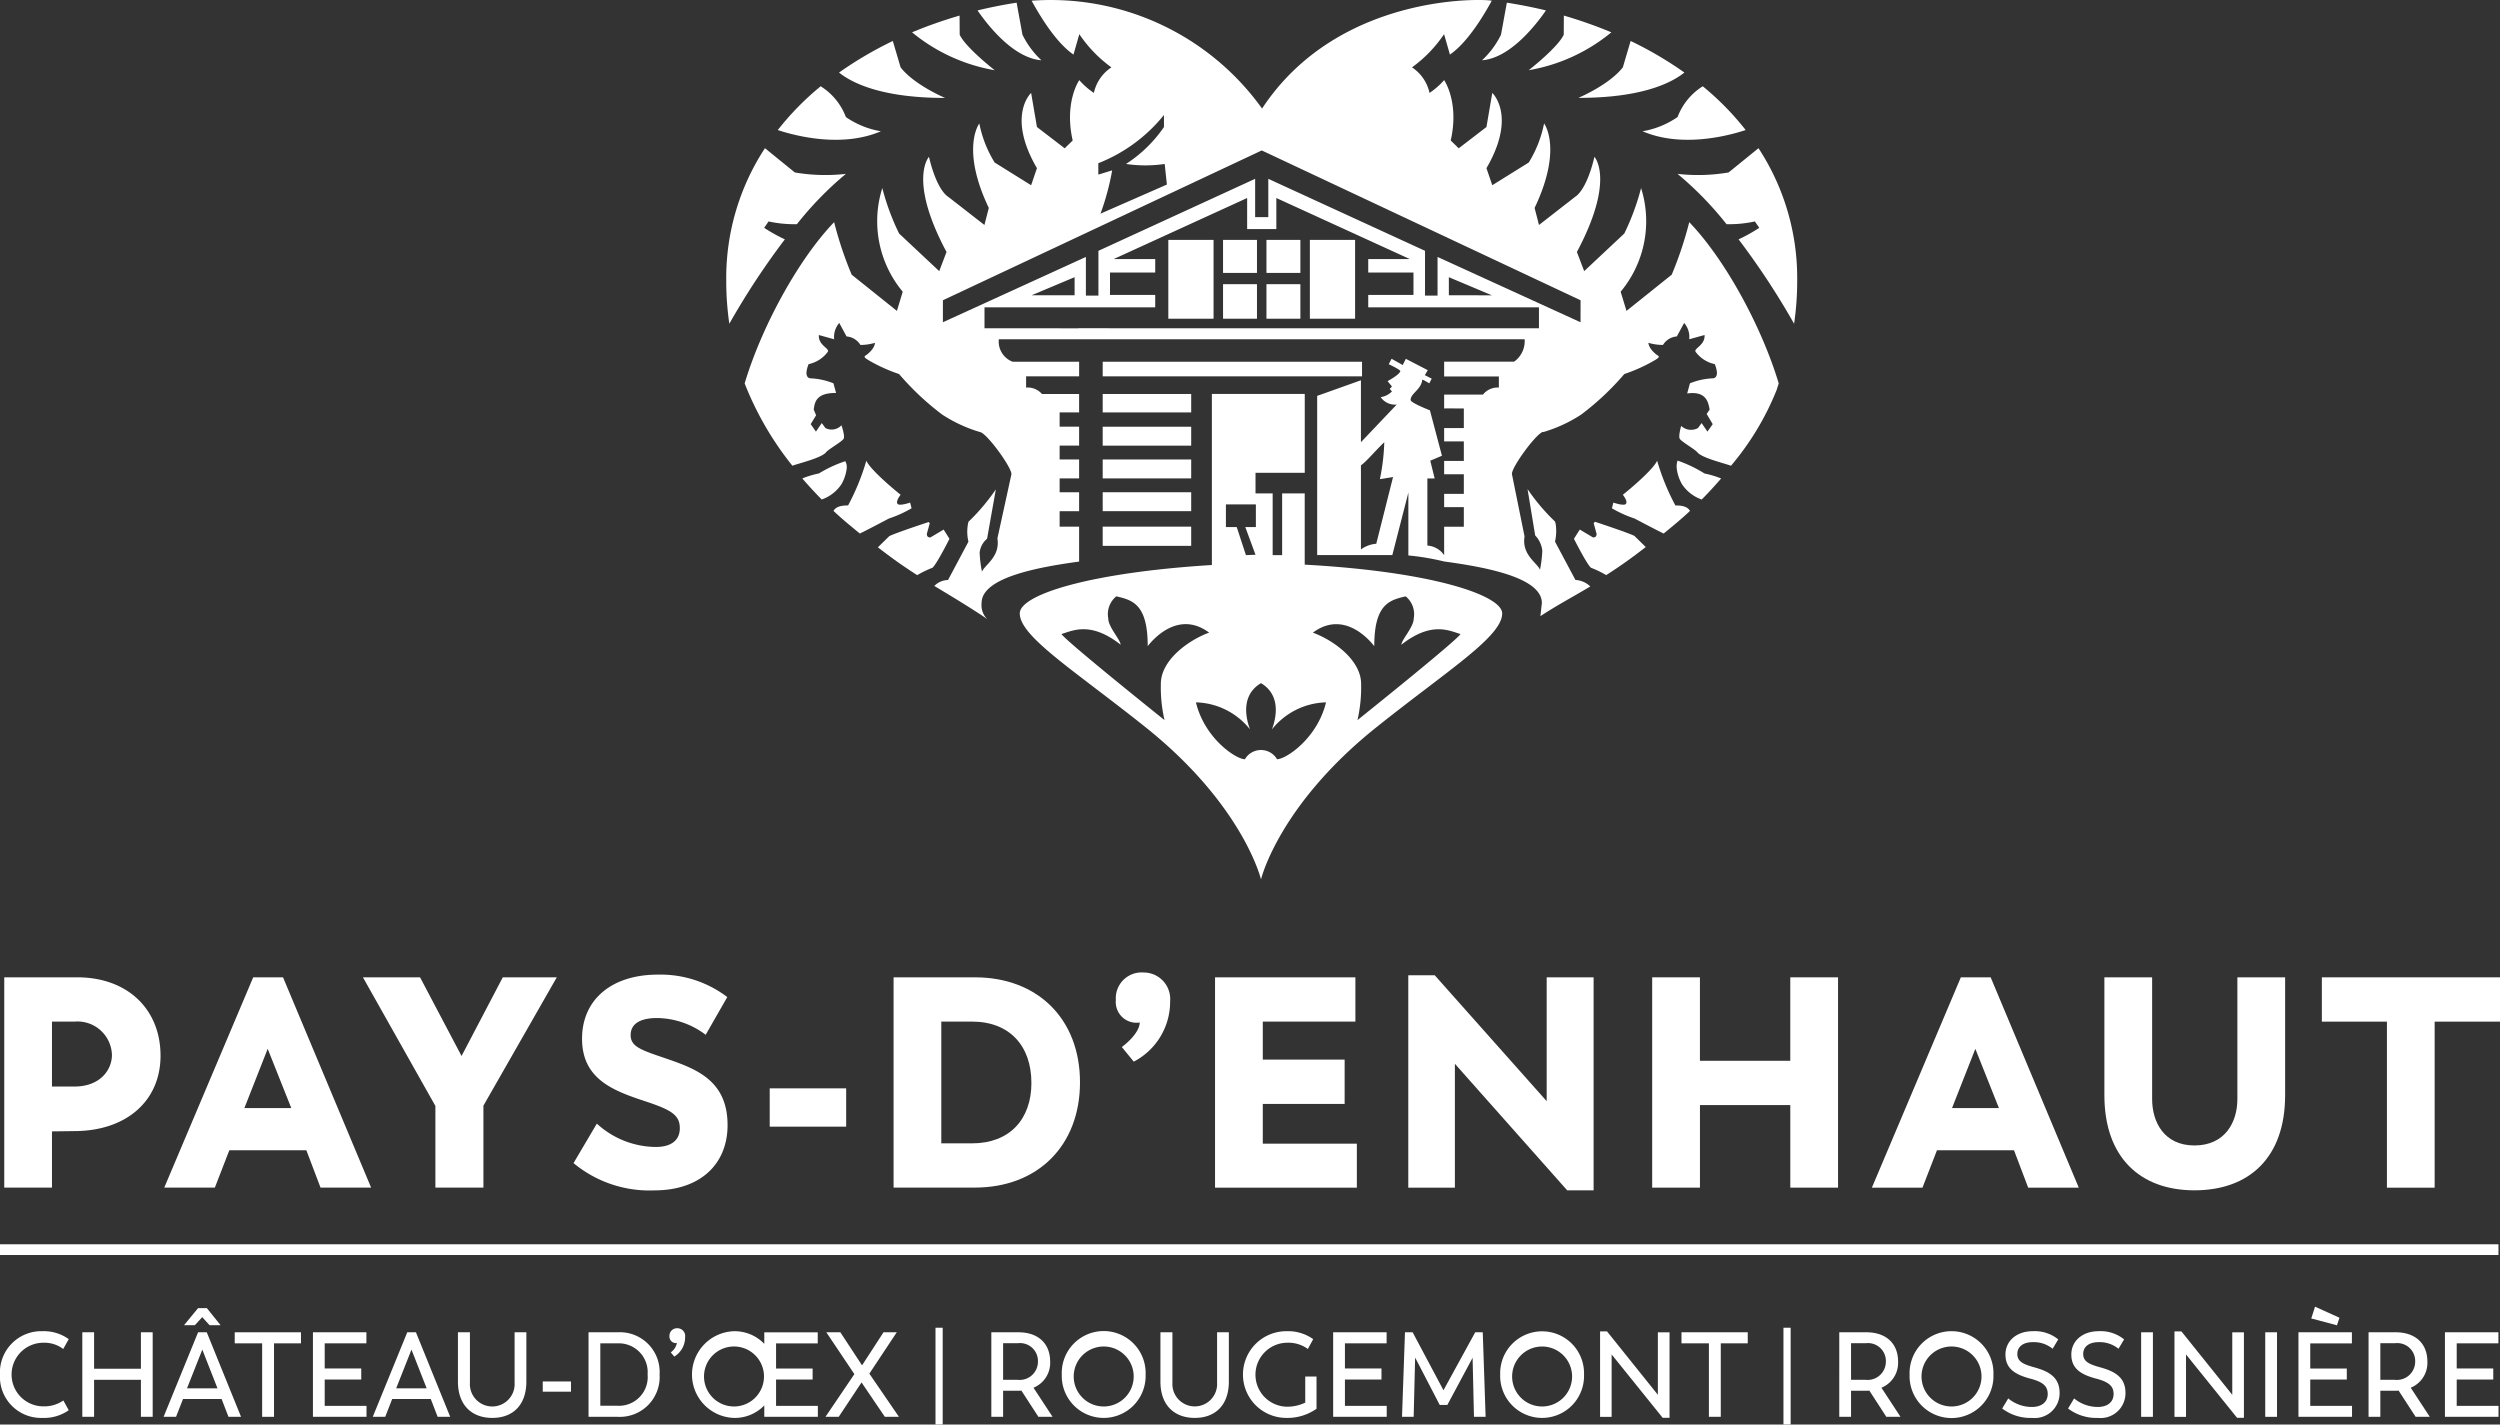 <svg xmlns="http://www.w3.org/2000/svg" width="285" height="162.396" viewBox="0 0 285 162.396">
    <rect x="0" y="0" width="285" height="162.396" fill="#333333" stroke="none"/>
    <g id="Ebene_1" data-name="Ebene 1" transform="translate(-233.004 -176.699)">
        <g id="Groupe_16" data-name="Groupe 16" transform="translate(233.487 287.807)">
            <path id="Tracé_99" data-name="Tracé 99" d="M251.316,299.485c0,5.149-3.888,8.56-9.752,8.594l-2.625.034v6.412H233.5V290.55h8.326C247.525,290.55,251.316,294.165,251.316,299.485Zm-5.54-.1A3.926,3.926,0,0,0,241.5,295.6h-2.56V303h2.56C244.415,303,245.777,301.123,245.777,299.382Z" transform="translate(-233.498 -290.243)" fill="#fff"/>
            <path id="Tracé_100" data-name="Tracé 100" d="M268.337,310.262h-8.779l-1.652,4.263h-5.768l10.141-23.975h3.4l10.043,23.975h-5.767Zm-7.063-4.809h5.346l-2.689-6.753Z" transform="translate(-233.897 -290.243)" fill="#fff"/>
            <path id="Tracé_101" data-name="Tracé 101" d="M289.019,305.18v9.345h-5.475v-9.31l-8.261-14.664h6.513l4.73,8.969,4.7-8.969h6.156Z" transform="translate(-234.392 -290.243)" fill="#fff"/>
            <path id="Tracé_102" data-name="Tracé 102" d="M299.816,311.721l2.657-4.5a10.066,10.066,0,0,0,6.739,2.661c1.49,0,2.721-.58,2.721-2.149,0-1.6-1.166-2.148-4.277-3.172-3.6-1.193-6.868-2.591-6.868-7.025,0-4.467,3.4-7.3,8.617-7.3a12.557,12.557,0,0,1,7.938,2.558l-2.462,4.3a9.351,9.351,0,0,0-5.54-1.91c-1.684,0-3.012.512-3.012,1.943,0,1.4,1.328,1.739,4.406,2.8,3.337,1.161,6.642,2.558,6.642,7.469,0,4.467-3.143,7.435-8.327,7.435A13.548,13.548,0,0,1,299.816,311.721Z" transform="translate(-234.917 -290.236)" fill="#fff"/>
            <path id="Tracé_103" data-name="Tracé 103" d="M322.67,303.483h8.715v4.366H322.67Z" transform="translate(-235.406 -290.519)" fill="#fff"/>
            <path id="Tracé_104" data-name="Tracé 104" d="M358.351,302.52c0,7.2-4.8,12-11.988,12H337.1V290.55h9.265C353.556,290.55,358.351,295.325,358.351,302.52Zm-5.54.068c0-4.2-2.463-6.992-6.772-6.992h-3.5v13.881h3.5C350.348,309.477,352.812,306.715,352.812,302.589Z" transform="translate(-235.714 -290.243)" fill="#fff"/>
        </g>
        <g id="Groupe_17" data-name="Groupe 17" transform="translate(360.211 287.568)">
            <path id="Tracé_105" data-name="Tracé 105" d="M363.672,298.483c1.231-.921,2.041-2.012,2.041-2.8a1.551,1.551,0,0,1-.422.033,2.361,2.361,0,0,1-2.3-2.591,2.939,2.939,0,0,1,3.142-3.137,3.025,3.025,0,0,1,3.046,3.274,7.7,7.7,0,0,1-4.147,6.888Z" transform="translate(-362.991 -289.992)" fill="#fff"/>
        </g>
        <g id="Groupe_18" data-name="Groupe 18" transform="translate(371.519 287.876)">
            <path id="Tracé_106" data-name="Tracé 106" d="M390.713,309.512v5.013H374.547V290.55h16V295.6H379.99v4.331h9.33v5.048h-9.33v4.536Z" transform="translate(-374.547 -290.311)" fill="#fff"/>
            <path id="Tracé_107" data-name="Tracé 107" d="M418.185,290.545v24.281h-3.013l-12.8-14.426V314.52h-5.313V290.306h3.012l12.765,14.357V290.545Z" transform="translate(-375.029 -290.306)" fill="#fff"/>
            <path id="Tracé_108" data-name="Tracé 108" d="M446.658,290.55v23.975h-5.443v-9.413h-10.3v9.413H425.47V290.55h5.443v9.514h10.3V290.55Z" transform="translate(-375.636 -290.311)" fill="#fff"/>
            <path id="Tracé_109" data-name="Tracé 109" d="M467.263,310.262h-8.779l-1.653,4.263h-5.767l10.141-23.975h3.4l10.043,23.975h-5.767Zm-7.062-4.809h5.345l-2.688-6.753Z" transform="translate(-376.184 -290.311)" fill="#fff"/>
            <path id="Tracé_110" data-name="Tracé 110" d="M478.148,303.987V290.55h5.443v13.88c0,2.661,1.393,5.286,4.826,5.286,3.467,0,4.892-2.626,4.892-5.286V290.55h5.443v13.437c0,7.127-4.114,10.844-10.335,10.844C482.262,314.831,478.148,311.114,478.148,303.987Z" transform="translate(-376.763 -290.311)" fill="#fff"/>
            <path id="Tracé_111" data-name="Tracé 111" d="M523.79,295.6h-7.451v18.928H510.9V295.6h-7.419V290.55H523.79Z" transform="translate(-377.305 -290.311)" fill="#fff"/>
        </g>
        <g id="Groupe_19" data-name="Groupe 19" transform="translate(233.004 325.824)">
            <path id="Tracé_112" data-name="Tracé 112" d="M233,336.722a4.713,4.713,0,0,1,4.844-4.949,4.86,4.86,0,0,1,2.995.905l-.625,1.124a3.564,3.564,0,0,0-2.265-.713,3.626,3.626,0,0,0,0,7.252,3.8,3.8,0,0,0,2.278-.671l.613,1.111a4.867,4.867,0,0,1-2.995.877A4.687,4.687,0,0,1,233,336.722Z" transform="translate(-233.004 -329.142)" fill="#fff"/>
            <path id="Tracé_113" data-name="Tracé 113" d="M250.615,331.9v9.637h-1.342v-4.222h-5.338v4.222h-1.342V331.9h1.342v4.155h5.338V331.9Z" transform="translate(-233.209 -329.144)" fill="#fff"/>
            <path id="Tracé_114" data-name="Tracé 114" d="M258.676,339.447h-4.4l-.795,2.029h-1.419l3.932-9.637h.989l3.907,9.637h-1.432Zm-3.046-8.417h-1.237l1.6-1.946h1l1.563,1.946H257.3l-.834-.918Zm-.9,7.2h3.476l-1.731-4.415Z" transform="translate(-233.412 -329.084)" fill="#fff"/>
            <path id="Tracé_115" data-name="Tracé 115" d="M267.9,333.16h-3.073v8.376h-1.353V333.16h-3.126V331.9H267.9Z" transform="translate(-233.589 -329.144)" fill="#fff"/>
            <path id="Tracé_116" data-name="Tracé 116" d="M275.566,340.29v1.247h-6.107V331.9h6.094v1.261H270.8v2.865h4.166v1.261H270.8v3Z" transform="translate(-233.784 -329.144)" fill="#fff"/>
            <path id="Tracé_117" data-name="Tracé 117" d="M283.042,339.508h-4.4l-.794,2.029h-1.419l3.932-9.637h.989l3.907,9.637h-1.433Zm-3.946-1.219h3.477l-1.732-4.415Z" transform="translate(-233.933 -329.144)" fill="#fff"/>
            <path id="Tracé_118" data-name="Tracé 118" d="M286.35,337.52V331.9h1.367v5.731a2.552,2.552,0,1,0,5.092,0V331.9h1.341v5.621c0,2.687-1.549,4.139-3.88,4.139C287.913,341.66,286.35,340.193,286.35,337.52Z" transform="translate(-234.145 -329.144)" fill="#fff"/>
            <path id="Tracé_119" data-name="Tracé 119" d="M296.231,337.629h3.217v1.165h-3.217Z" transform="translate(-234.357 -329.267)" fill="#fff"/>
            <path id="Tracé_120" data-name="Tracé 120" d="M309.664,336.711a4.543,4.543,0,0,1-4.791,4.825h-3.308V331.9h3.308A4.532,4.532,0,0,1,309.664,336.711Zm-1.367.014a3.292,3.292,0,0,0-3.438-3.564h-1.952v7.115h1.952A3.28,3.28,0,0,0,308.3,336.724Z" transform="translate(-234.471 -329.144)" fill="#fff"/>
            <path id="Tracé_121" data-name="Tracé 121" d="M311.138,334.179a1.707,1.707,0,0,0,.7-1.082.431.431,0,0,1-.157.026.741.741,0,0,1-.69-.795.859.859,0,0,1,.9-.9.886.886,0,0,1,.886,1,2.582,2.582,0,0,1-1.237,2.234Z" transform="translate(-234.672 -329.134)" fill="#fff"/>
            <path id="Tracé_122" data-name="Tracé 122" d="M327.964,340.287v1.247h-6.106v-1.3a4.662,4.662,0,0,1-3.438,1.426,4.944,4.944,0,0,1,0-9.884,4.676,4.676,0,0,1,3.438,1.44V331.9h6.093v1.261H323.2v2.865h4.167v1.26H323.2v3Zm-6.146-3.565a3.419,3.419,0,1,0-3.4,3.633A3.42,3.42,0,0,0,321.818,336.722Z" transform="translate(-234.729 -329.142)" fill="#fff"/>
            <path id="Tracé_123" data-name="Tracé 123" d="M335.933,341.536l-2.657-3.92-2.6,3.92h-1.51l3.294-4.867-3.2-4.771h1.6l2.474,3.771,2.448-3.771h1.51l-3.125,4.717,3.372,4.92Z" transform="translate(-235.061 -329.144)" fill="#fff"/>
        </g>
        <g id="Groupe_20" data-name="Groupe 20" transform="translate(339.652 328.061)">
            <path id="Tracé_124" data-name="Tracé 124" d="M341.983,331.37h.82V342.4h-.82V331.37Z" transform="translate(-341.983 -331.37)" fill="#fff"/>
        </g>
        <g id="Groupe_21" data-name="Groupe 21" transform="translate(346.016 328.456)">
            <path id="Tracé_125" data-name="Tracé 125" d="M353.851,341.536l-1.94-2.989c-.144.014-.287.014-.442.014h-1.641v2.975h-1.342V331.9h3.1c2.135,0,3.607,1.179,3.607,3.36a3.066,3.066,0,0,1-1.9,2.96l2.174,3.317Zm-.052-6.278a2.039,2.039,0,0,0-2.292-2.111h-1.679v4.167h1.615A2.082,2.082,0,0,0,353.8,335.259Z" transform="translate(-348.486 -331.776)" fill="#fff"/>
            <path id="Tracé_126" data-name="Tracé 126" d="M356.692,336.722a4.782,4.782,0,1,1,9.557,0,4.781,4.781,0,1,1-9.557,0Zm8.191,0a3.419,3.419,0,1,0-3.4,3.633A3.42,3.42,0,0,0,364.883,336.722Z" transform="translate(-348.661 -331.773)" fill="#fff"/>
            <path id="Tracé_127" data-name="Tracé 127" d="M368.184,337.52V331.9h1.367v5.731a2.551,2.551,0,1,0,5.091,0V331.9h1.342v5.621c0,2.687-1.55,4.139-3.881,4.139C369.746,341.66,368.184,340.193,368.184,337.52Z" transform="translate(-348.907 -331.776)" fill="#fff"/>
            <path id="Tracé_128" data-name="Tracé 128" d="M386.186,336.942v3.674a5.762,5.762,0,0,1-3.463,1.041,4.942,4.942,0,0,1,.039-9.884,4.948,4.948,0,0,1,3.046.905L385.2,333.8a3.765,3.765,0,0,0-2.356-.713,3.647,3.647,0,0,0-.052,7.293,4.732,4.732,0,0,0,2.109-.466v-2.974Z" transform="translate(-349.115 -331.773)" fill="#fff"/>
            <path id="Tracé_129" data-name="Tracé 129" d="M394.413,340.29v1.247h-6.107V331.9H394.4v1.261h-4.752v2.865h4.167v1.261h-4.167v3Z" transform="translate(-349.338 -331.776)" fill="#fff"/>
            <path id="Tracé_130" data-name="Tracé 130" d="M404.53,341.536l-.157-6.731-2.877,5.374h-.873l-2.8-5.4-.168,6.757h-1.328l.338-9.637h.873l3.515,6.607,3.62-6.607h.859l.326,9.637Z" transform="translate(-349.509 -331.776)" fill="#fff"/>
            <path id="Tracé_131" data-name="Tracé 131" d="M407.764,336.722a4.781,4.781,0,1,1,9.557,0,4.781,4.781,0,1,1-9.557,0Zm8.19,0a3.418,3.418,0,1,0-3.4,3.633A3.419,3.419,0,0,0,415.954,336.722Z" transform="translate(-349.754 -331.773)" fill="#fff"/>
            <path id="Tracé_132" data-name="Tracé 132" d="M427.318,331.9v9.747h-.782l-5.819-7.223v7.113H419.4V331.8h.794l5.794,7.224V331.9Z" transform="translate(-350.003 -331.774)" fill="#fff"/>
            <path id="Tracé_133" data-name="Tracé 133" d="M436.437,333.16h-3.074v8.376h-1.354V333.16h-3.125V331.9h7.553Z" transform="translate(-350.206 -331.776)" fill="#fff"/>
        </g>
        <g id="Groupe_22" data-name="Groupe 22" transform="translate(436.318 328.061)">
            <path id="Tracé_134" data-name="Tracé 134" d="M440.762,331.37h.82V342.4h-.82V331.37Z" transform="translate(-440.762 -331.37)" fill="#fff"/>
        </g>
        <g id="Groupe_23" data-name="Groupe 23" transform="translate(442.681 328.456)">
            <path id="Tracé_135" data-name="Tracé 135" d="M452.63,341.536l-1.94-2.989c-.144.014-.287.014-.443.014h-1.64v2.975h-1.342V331.9h3.1c2.135,0,3.606,1.179,3.606,3.36a3.065,3.065,0,0,1-1.9,2.96l2.173,3.317Zm-.053-6.278a2.039,2.039,0,0,0-2.291-2.111h-1.679v4.167h1.614A2.081,2.081,0,0,0,452.577,335.259Z" transform="translate(-447.265 -331.776)" fill="#fff"/>
            <path id="Tracé_136" data-name="Tracé 136" d="M455.457,336.722a4.782,4.782,0,1,1,9.558,0,4.782,4.782,0,1,1-9.558,0Zm8.191,0a3.419,3.419,0,1,0-3.4,3.633A3.419,3.419,0,0,0,463.648,336.722Z" transform="translate(-447.44 -331.773)" fill="#fff"/>
            <path id="Tracé_137" data-name="Tracé 137" d="M466.243,340.587l.691-1.151a4.221,4.221,0,0,0,2.7.974c1.055,0,1.8-.522,1.8-1.481,0-.919-.572-1.385-2.057-1.769-1.679-.452-2.761-1.137-2.761-2.727,0-1.562,1.29-2.66,3.1-2.66a4.252,4.252,0,0,1,2.917.934l-.639,1.068a3.39,3.39,0,0,0-2.278-.753c-1.029,0-1.745.479-1.745,1.343s.664,1.179,1.966,1.535c1.784.493,2.852,1.219,2.852,2.92a2.833,2.833,0,0,1-3.137,2.837A5.31,5.31,0,0,1,466.243,340.587Z" transform="translate(-447.671 -331.773)" fill="#fff"/>
            <path id="Tracé_138" data-name="Tracé 138" d="M473.918,340.587l.69-1.151a4.223,4.223,0,0,0,2.7.974c1.055,0,1.8-.522,1.8-1.481,0-.919-.573-1.385-2.058-1.769-1.679-.452-2.761-1.137-2.761-2.727,0-1.562,1.289-2.66,3.1-2.66a4.247,4.247,0,0,1,2.916.934l-.637,1.068a3.4,3.4,0,0,0-2.279-.753c-1.029,0-1.745.479-1.745,1.343s.664,1.179,1.967,1.535c1.783.493,2.852,1.219,2.852,2.92a2.833,2.833,0,0,1-3.138,2.837A5.308,5.308,0,0,1,473.918,340.587Z" transform="translate(-447.835 -331.773)" fill="#fff"/>
            <path id="Tracé_139" data-name="Tracé 139" d="M482.43,331.9h1.342v9.637H482.43V331.9Z" transform="translate(-448.017 -331.776)" fill="#fff"/>
            <path id="Tracé_140" data-name="Tracé 140" d="M494.23,331.9v9.747h-.782l-5.82-7.223v7.113h-1.315V331.8h.795l5.794,7.224V331.9Z" transform="translate(-448.1 -331.774)" fill="#fff"/>
            <path id="Tracé_141" data-name="Tracé 141" d="M496.887,331.9h1.342v9.637h-1.342V331.9Z" transform="translate(-448.327 -331.776)" fill="#fff"/>
        </g>
        <g id="Groupe_24" data-name="Groupe 24" transform="translate(495.029 325.66)">
            <path id="Tracé_142" data-name="Tracé 142" d="M506.863,340.226v1.247h-6.107v-9.637h6.093V333.1H502.1v2.865h4.167v1.26H502.1v3Zm-1.719-9.185-2.929-.781.43-1.344,2.786,1.261Z" transform="translate(-500.757 -328.916)" fill="#fff"/>
        </g>
        <g id="Groupe_25" data-name="Groupe 25" transform="translate(503.02 328.579)">
            <path id="Tracé_143" data-name="Tracé 143" d="M514.288,341.536l-1.94-2.989c-.144.014-.287.014-.443.014h-1.64v2.975h-1.342V331.9h3.1c2.135,0,3.606,1.179,3.606,3.36a3.065,3.065,0,0,1-1.9,2.96l2.174,3.317Zm-.052-6.278a2.039,2.039,0,0,0-2.292-2.111h-1.679v4.167h1.614A2.082,2.082,0,0,0,514.236,335.259Z" transform="translate(-508.923 -331.899)" fill="#fff"/>
            <path id="Tracé_144" data-name="Tracé 144" d="M523.927,340.29v1.247H517.82V331.9h6.095v1.261h-4.753v2.865h4.167v1.261h-4.167v3Z" transform="translate(-509.113 -331.899)" fill="#fff"/>
        </g>
        <path id="Tracé_145" data-name="Tracé 145" d="M233,321.648v1.223h284.83v-1.223H233Z" transform="translate(0 -3.101)" fill="#fff"/>
        <g id="Groupe_26" data-name="Groupe 26" transform="translate(315.796 176.699)">
            <rect id="Rectangle_62" data-name="Rectangle 62" width="5.156" height="8.985" transform="translate(50.398 27.348)" fill="#fff"/>
            <rect id="Rectangle_63" data-name="Rectangle 63" width="3.867" height="3.764" transform="translate(56.636 27.348)" fill="#fff"/>
            <rect id="Rectangle_64" data-name="Rectangle 64" width="3.867" height="3.936" transform="translate(56.636 32.397)" fill="#fff"/>
            <path id="Tracé_146" data-name="Tracé 146" d="M321.93,203.041l.5-.729a13.634,13.634,0,0,0,3.23.313,38.414,38.414,0,0,1,5.585-5.736,20.607,20.607,0,0,1-5.822-.162l-3.405-2.766a27,27,0,0,0-4.412,15.069,33.632,33.632,0,0,0,.352,4.945,86.108,86.108,0,0,1,6.328-9.62A18.926,18.926,0,0,1,321.93,203.041Z" transform="translate(-317.606 -177.068)" fill="#fff"/>
            <rect id="Rectangle_65" data-name="Rectangle 65" width="5.156" height="8.985" transform="translate(66.533 27.348)" fill="#fff"/>
            <rect id="Rectangle_66" data-name="Rectangle 66" width="3.867" height="3.764" transform="translate(61.585 27.348)" fill="#fff"/>
            <rect id="Rectangle_67" data-name="Rectangle 67" width="3.867" height="3.936" transform="translate(61.585 32.397)" fill="#fff"/>
            <path id="Tracé_147" data-name="Tracé 147" d="M437.653,193.961l-3.407,2.766a20.6,20.6,0,0,1-5.821.162,38.452,38.452,0,0,1,5.585,5.736,13.644,13.644,0,0,0,3.231-.313l.5.729a18.9,18.9,0,0,1-2.357,1.314,86.134,86.134,0,0,1,6.328,9.62,33.495,33.495,0,0,0,.353-4.945A27,27,0,0,0,437.653,193.961Z" transform="translate(-319.977 -177.068)" fill="#fff"/>
            <path id="Tracé_148" data-name="Tracé 148" d="M335.365,191.879a9.959,9.959,0,0,1-3.992-1.619,7.1,7.1,0,0,0-2.872-3.511,31.76,31.76,0,0,0-4.892,4.991C325.684,192.427,330.944,193.777,335.365,191.879Z" transform="translate(-317.734 -176.914)" fill="#fff"/>
            <path id="Tracé_149" data-name="Tracé 149" d="M337.764,184.481l-.889-3.007a42.518,42.518,0,0,0-6.129,3.6c1.468,1.172,4.818,2.892,12.091,2.892C342.837,187.962,339.344,186.505,337.764,184.481Z" transform="translate(-317.887 -176.801)" fill="#fff"/>
            <path id="Tracé_150" data-name="Tracé 150" d="M344.682,180.694l-.014-2.18a51.37,51.37,0,0,0-5.416,1.908,20.161,20.161,0,0,0,9.422,4.32S345.348,182.151,344.682,180.694Z" transform="translate(-318.069 -176.738)" fill="#fff"/>
            <path id="Tracé_151" data-name="Tracé 151" d="M354.16,183.576A9.97,9.97,0,0,1,352,180.662l-.666-3.652c-1.414.221-3,.527-4.455.885C348.045,179.588,350.96,183.327,354.16,183.576Z" transform="translate(-318.232 -176.705)" fill="#fff"/>
            <path id="Tracé_152" data-name="Tracé 152" d="M342.767,238.372l-1.5.891s-.416.08-.416-.405l.333-1.214-.121-.134s-3.661,1.2-4.492,1.608l-1.3,1.275c1.575,1.214,2.672,2.009,4.482,3.173a11.58,11.58,0,0,1,1.668-.813c.333,0,2.011-3.327,2.011-3.327Z" transform="translate(-317.984 -178)" fill="#fff"/>
            <path id="Tracé_153" data-name="Tracé 153" d="M339,235.79l-.166-.648s-1.165.405-1.414.162c-.294-.287.333-1.053.333-1.053-.915-.728-3.493-2.913-3.909-3.885a26.094,26.094,0,0,1-2.08,5.1c-.641,0-1.369.083-1.662.626.95.9,1.931,1.7,3,2.578.781-.372,3.318-1.713,3.318-1.713A13.347,13.347,0,0,0,339,235.79Z" transform="translate(-317.873 -177.847)" fill="#fff"/>
            <path id="Tracé_154" data-name="Tracé 154" d="M330.935,233.04a4.713,4.713,0,0,0,.582-1.7,1.4,1.4,0,0,0-.149-.917,14.742,14.742,0,0,0-3.011,1.4,10.688,10.688,0,0,0-1.89.566c.691.807,1.436,1.613,2.213,2.4A4.46,4.46,0,0,0,330.935,233.04Z" transform="translate(-317.796 -177.848)" fill="#fff"/>
            <path id="Tracé_155" data-name="Tracé 155" d="M424.345,191.878c4.422,1.9,9.683.548,11.758-.139a31.706,31.706,0,0,0-4.892-4.99,7.1,7.1,0,0,0-2.872,3.51A9.963,9.963,0,0,1,424.345,191.878Z" transform="translate(-319.889 -176.914)" fill="#fff"/>
            <path id="Tracé_156" data-name="Tracé 156" d="M428.959,185.07a42.539,42.539,0,0,0-6.13-3.6l-.888,3.007c-1.581,2.024-5.073,3.481-5.073,3.481C424.14,187.962,427.491,186.243,428.959,185.07Z" transform="translate(-319.729 -176.801)" fill="#fff"/>
            <path id="Tracé_157" data-name="Tracé 157" d="M420.509,180.423a51.4,51.4,0,0,0-5.416-1.909l-.013,2.18c-.666,1.457-3.993,4.048-3.993,4.048A20.161,20.161,0,0,0,420.509,180.423Z" transform="translate(-319.606 -176.738)" fill="#fff"/>
            <path id="Tracé_158" data-name="Tracé 158" d="M405.65,183.576c3.2-.25,6.114-3.99,7.283-5.682-1.453-.358-3.04-.663-4.455-.885l-.666,3.652A9.974,9.974,0,0,1,405.65,183.576Z" transform="translate(-319.489 -176.705)" fill="#fff"/>
            <path id="Tracé_159" data-name="Tracé 159" d="M418.753,237.481l-.148.161.332,1.214c0,.485-.416.405-.416.405l-1.5-.891-.665,1.052s1.678,3.327,2.011,3.327a11.542,11.542,0,0,1,1.667.813c1.811-1.164,2.936-1.987,4.51-3.2l-1.3-1.274C422.414,238.685,418.753,237.481,418.753,237.481Z" transform="translate(-319.719 -177.999)" fill="#fff"/>
            <path id="Tracé_160" data-name="Tracé 160" d="M428.014,235.467a26.094,26.094,0,0,1-2.08-5.1c-.416.972-2.994,3.157-3.909,3.885,0,0,.626.766.333,1.053-.25.243-1.414-.162-1.414-.162l-.166.648a13.344,13.344,0,0,0,2.582,1.167s2.538,1.341,3.318,1.713c1.067-.873,2.047-1.68,3-2.578C429.383,235.55,428.655,235.467,428.014,235.467Z" transform="translate(-319.813 -177.847)" fill="#fff"/>
            <path id="Tracé_161" data-name="Tracé 161" d="M428.423,230.354a2.17,2.17,0,0,0-.081.984,4.717,4.717,0,0,0,.582,1.7,4.459,4.459,0,0,0,2.255,1.755c.777-.79,1.522-1.6,2.213-2.4a10.691,10.691,0,0,0-1.89-.566A15.046,15.046,0,0,0,428.423,230.354Z" transform="translate(-319.974 -177.847)" fill="#fff"/>
            <rect id="Rectangle_68" data-name="Rectangle 68" width="29.563" height="1.664" transform="translate(42.916 41.239)" fill="#fff"/>
            <rect id="Rectangle_69" data-name="Rectangle 69" width="10.088" height="2.157" transform="translate(42.916 52.381)" fill="#fff"/>
            <rect id="Rectangle_70" data-name="Rectangle 70" width="10.088" height="2.157" transform="translate(42.916 48.647)" fill="#fff"/>
            <rect id="Rectangle_71" data-name="Rectangle 71" width="10.088" height="2.102" transform="translate(42.916 44.914)" fill="#fff"/>
            <path id="Tracé_162" data-name="Tracé 162" d="M384.283,242.051l0-1.044v-7.082H381.71v7.041h-1.081v-7.041h-1.954v-2.348h5.613v-8.984h-9.647v0H373.7v19.5c-13.932.858-21.9,3.385-21.9,5.513,0,2.648,6.192,6.471,14.331,12.972C377.3,269.5,379.3,277.935,379.3,277.935s2-8.434,13.164-17.354c8.138-6.5,14.331-10.324,14.331-12.972C406.794,245.568,398.922,242.854,384.283,242.051Zm-8.983-6.872h3.415v2.589H377.51l1.164,3.156-1.092.041-1.05-3.2H375.3Zm-7.417,20.457a16.579,16.579,0,0,0,.417,4.136s-11.247-9-11.747-9.811c1.333-.405,3.332-1.459,6.749,1.216-.083-.649-1.416-2.028-1.416-3a2.628,2.628,0,0,1,.916-2.514c1.86.426,3.584.9,3.584,5.676,1.082-1.379,3.832-3.892,7-1.54C370.967,250.689,367.883,252.96,367.883,255.636Zm13.248,8.6a2.121,2.121,0,0,0-3.666,0c-1,0-4.583-2.351-5.583-6.486a8.135,8.135,0,0,1,6.165,3.081c-.75-2.027-.665-4.136,1.251-5.271,1.916,1.135,2,3.244,1.25,5.271a8.138,8.138,0,0,1,6.165-3.081C385.715,261.88,382.131,264.231,381.132,264.231Zm9.165-4.46a16.579,16.579,0,0,0,.417-4.136c0-2.675-3.083-4.947-5.5-5.837,3.167-2.352,5.916.161,7,1.54,0-4.778,1.722-5.25,3.583-5.676a2.629,2.629,0,0,1,.917,2.514c0,.972-1.334,2.351-1.417,3,3.416-2.676,5.416-1.622,6.749-1.216C401.544,250.771,390.3,259.771,390.3,259.771Z" transform="translate(-318.338 -177.681)" fill="#fff"/>
            <rect id="Rectangle_72" data-name="Rectangle 72" width="10.088" height="2.157" transform="translate(42.916 56.115)" fill="#fff"/>
            <rect id="Rectangle_73" data-name="Rectangle 73" width="10.088" height="2.189" transform="translate(42.916 60.038)" fill="#fff"/>
            <path id="Tracé_163" data-name="Tracé 163" d="M425.436,208.013l-5.156,4.128-.665-2.185a12.552,12.552,0,0,0,2.328-11.818,27.237,27.237,0,0,1-1.912,5.181l-4.574,4.289-.832-2.185c4.408-8.256,2-10.846,2-10.846-.915,3.885-2.163,4.533-2.163,4.533l-4.158,3.237-.5-1.943c3.243-6.8,1.08-9.631,1.08-9.631a13.345,13.345,0,0,1-1.746,4.452l-4.158,2.59-.665-1.943c3.493-5.99.665-8.579.665-8.579l-.665,3.885-3.161,2.428-.914-.891c1-4.37-.749-6.88-.749-6.88a8.632,8.632,0,0,1-1.664,1.457,4.682,4.682,0,0,0-2-2.914,14.95,14.95,0,0,0,3.657-3.784l.667,2.327c2.049-1.407,3.894-4.536,4.771-6.14-1.049-.24-17.559-.813-26.187,12.293a29.637,29.637,0,0,0-26.27-12.293c.877,1.6,2.722,4.733,4.772,6.14l.666-2.327a14.943,14.943,0,0,0,3.658,3.784,4.677,4.677,0,0,0-2,2.914,8.592,8.592,0,0,1-1.664-1.457s-1.747,2.509-.749,6.88l-.915.891-3.161-2.428-.664-3.885s-2.828,2.589.664,8.579l-.664,1.943-4.158-2.59a13.333,13.333,0,0,1-1.747-4.452s-2.163,2.833,1.081,9.631l-.5,1.943-4.158-3.237s-1.248-.648-2.163-4.533c0,0-2.412,2.59,2,10.846l-.832,2.185-4.575-4.289a27.276,27.276,0,0,1-1.913-5.181,12.557,12.557,0,0,0,2.329,11.818l-.665,2.185-5.156-4.128a42.228,42.228,0,0,1-2-5.99c-4.209,4.389-8.339,12.139-10.2,18.384a35.91,35.91,0,0,0,5.44,9.383c.885-.311,3.354-.9,3.847-1.542.25-.324,1.83-1.213,2-1.537s-.252-1.532-.252-1.532a1.522,1.522,0,0,1-1.828.317l-.416-.567-.665.972-.6-.85.618-1.011-.271-.648c.109-.857.292-1.915,2.549-1.895l-.3-1.1a7.793,7.793,0,0,0-2.578-.567c-.333,0-.5-.243-.5-.648a3.066,3.066,0,0,1,.25-.972,3.647,3.647,0,0,0,2.163-1.376c.333-.4-1.081-.728-1-1.943l1.747.485a2.437,2.437,0,0,1,.581-1.861l.832,1.538a2.034,2.034,0,0,1,1.58.971,5.928,5.928,0,0,0,1.664-.243c-.083.809-1.081,1.457-1.081,1.457-.333.161.208.432.416.567a18.981,18.981,0,0,0,3.409,1.537,31.024,31.024,0,0,0,4.908,4.614,16.293,16.293,0,0,0,4.408,2.023c.832.324,3.493,3.966,3.493,4.776l-1.6,7.317c.333,2.1-1.437,3.01-1.762,3.8a13.652,13.652,0,0,1-.263-2.176,2.37,2.37,0,0,1,.846-1.579l1-5.628a23.263,23.263,0,0,1-3.123,3.694,4.844,4.844,0,0,0,0,2.266l-2.328,4.37a2.278,2.278,0,0,0-1.562.677c1.787,1.079,3.766,2.265,5.554,3.451l.48.34a2.271,2.271,0,0,1-.647-1.837c0-2.908,6.38-4.084,11.119-4.732v-3.978h-2.22v-1.766h2.22v-2.157h-2.22v-1.577h2.22V229.08h-2.22V227.5h2.22v-2.157h-2.22v-1.631h2.22v-2.1h-4.235a2.175,2.175,0,0,0-1.809-.73V219.6h6.045v-1.664H350.3a2.449,2.449,0,0,1-1.572-2.563h59.942a2.881,2.881,0,0,1-1.195,2.553h-7.983v1.691h6.238v1.263a2.146,2.146,0,0,0-1.809.8h-4.429v1.588c0-.021,2.245,0,2.245,0V225.5h-2.245v1.515h2.245v2.233h-2.245v1.516h2.245V233h-2.245v1.516h2.245v2.232h-2.245v3.237a2.552,2.552,0,0,0-1.912-1.092v-7.649h.831l-.5-2.024,1.331-.566-1.372-5.18s-2.2-.85-2.2-1.174c0-.768,1.206-1.173,1.331-2.307.008-.081.794.408.794.408l.282-.535-.785-.4.333-.567-2.5-1.295-.353.709L393.5,217.6l-.324.617s1.363.638,1.322.8c-.106.409-1.455,1.133-1.455,1.133l.5.607-.25.283.25.284a2.247,2.247,0,0,1-1.29.648,2,2,0,0,0,1.83.849l-4.076,4.289v-7.061l-4.989,1.78v18.149h8.566l1.829-7.121v7.162a28.4,28.4,0,0,1,4.076.688h0c4.741.647,11.144,1.821,11.144,4.735l-.166,1.5c1.788-1.186,3.9-2.31,5.686-3.389a2.669,2.669,0,0,0-1.694-.739l-2.328-4.37a5.416,5.416,0,0,0,.068-2.063l-.074-.232A23.263,23.263,0,0,1,409,232.457l.87,5.278a3.01,3.01,0,0,1,.813,1.736,13.658,13.658,0,0,1-.263,2.176c-.325-.787-2.1-1.693-1.763-3.8l-1.441-7.122c0-.809,2.661-4.452,3.493-4.776l.159-.015a16.235,16.235,0,0,0,4.255-1.979,31.025,31.025,0,0,0,4.908-4.614,18.979,18.979,0,0,0,3.409-1.537c.207-.135.749-.405.416-.567,0,0-1-.648-1.081-1.457a5.927,5.927,0,0,0,1.664.243,2.034,2.034,0,0,1,1.58-.971l.832-1.538a2.437,2.437,0,0,1,.581,1.861l1.747-.485c.083,1.214-1.331,1.538-1,1.943a3.647,3.647,0,0,0,2.163,1.376,3.066,3.066,0,0,1,.25.972c0,.405-.167.648-.5.648a7.793,7.793,0,0,0-2.578.567l-.317,1.161c2.238-.325,2.414,1.082,2.563,1.834l-.34.5.688,1.162-.6.85-.665-.972-.416.567a1.638,1.638,0,0,1-1.913-.243s-.333,1.133-.166,1.457,1.747,1.213,2,1.537c.493.641,2.962,1.231,3.847,1.542a31.371,31.371,0,0,0,5.208-8.652l.232-.731c-1.864-6.245-5.993-14-10.2-18.384A42.319,42.319,0,0,1,425.436,208.013ZM391.753,238.69a3.324,3.324,0,0,0-1.747.647v-9.59c.594-.39,1.752-1.788,2.662-2.63a23.78,23.78,0,0,1-.5,4.207l1.5-.243Zm-31.685-43.384a18.1,18.1,0,0,0,7.484-5.5v1.376a15.315,15.315,0,0,1-4.325,4.208,15.033,15.033,0,0,0,4.408,0l.25,2.348-7.569,3.319a28.891,28.891,0,0,0,1.331-4.937l-1.579.485ZM410.3,214.125H361.259v-.011H357.8v.011H347.093v-2.388h19.461V210.32H361.4v-2.549h5.156v-1.538h-4.74l15.219-6.961v3.542h3.327v-3.542l15.219,6.961h-4.741v1.538h5.156v2.549h-5.156v1.417H410.3Zm-57.842-3.764,4.907-2.064v2.064Zm47.571,0V208.3l4.907,2.064Zm15.012,3.075-16.3-7.446V210.4h-1.429v-5.108l-17.866-8.207v4.371h-1.5v-4.371l-17.865,8.207V210.4h-1.43V205.99l-16.3,7.446v-2.508L378.7,193.849l36.344,17.079Z" transform="translate(-317.652 -176.699)" fill="#fff"/>
        </g>
    </g>
</svg>
